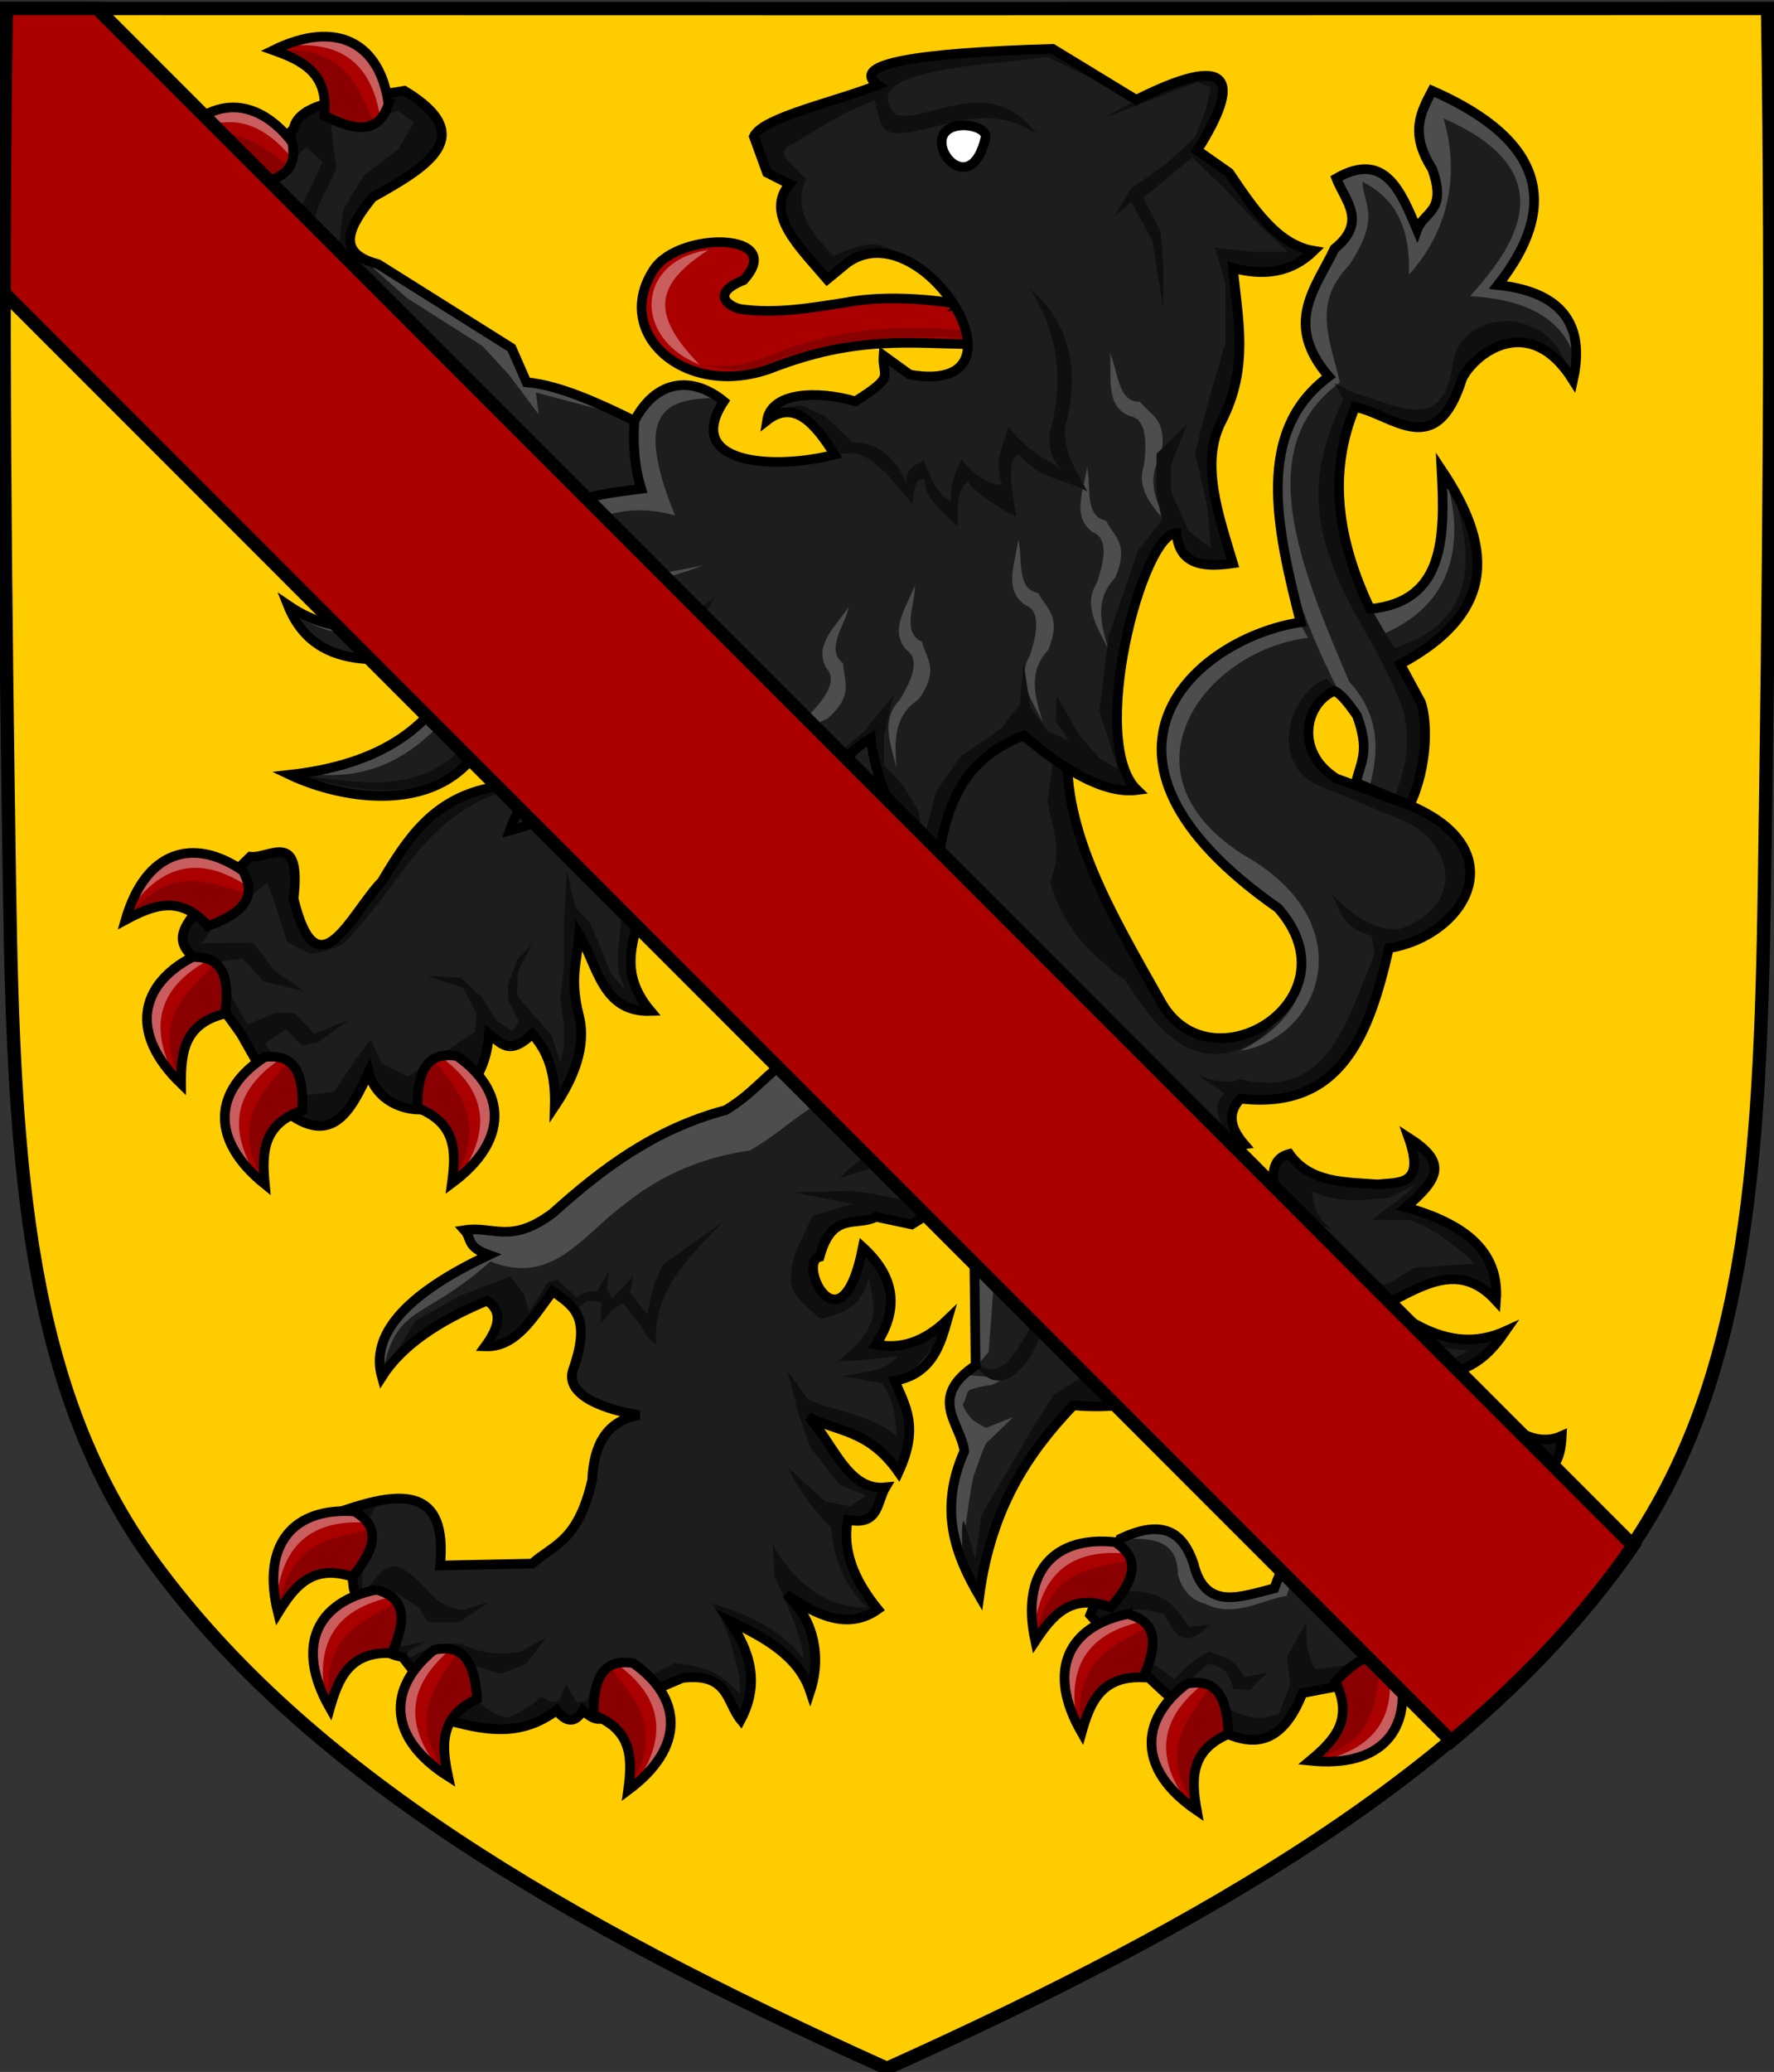 <?xml version="1.0" encoding="UTF-8" standalone="no"?>
<svg
   xmlns:dc="http://purl.org/dc/elements/1.1/"
   xmlns:cc="http://creativecommons.org/ns#"
   xmlns:rdf="http://www.w3.org/1999/02/22-rdf-syntax-ns#"
   xmlns:svg="http://www.w3.org/2000/svg"
   xmlns="http://www.w3.org/2000/svg"
   xmlns:xlink="http://www.w3.org/1999/xlink"
   version="1.0"
   width="400.969"
   height="468"
   viewBox="0 0 397.019 463.39"
   id="Calque_1"
   xml:space="preserve"><rect x="0" y="0" width="397.019" height="463.39" fill="#333333" stroke="none"/><defs
     id="defs365" /><path
     d="M 1.414,1.896 C 0.374,67.477 1.153,133.077 2.129,198.654 c 0.945,63.173 4.115,112.486 32.42,151.034 34.092,46.433 90.879,79.972 163.934,112.895 0.009,-0.004 0.022,0.004 0.031,0 73.055,-32.923 129.842,-66.462 163.934,-112.895 28.305,-38.548 31.475,-87.861 32.42,-151.034 C 395.843,133.077 396.622,67.477 395.582,1.896 264.675,1.908 329.422,1.92 198.513,1.927 67.605,1.92 132.321,1.908 1.414,1.896 Z"
     id="path246"
     style="fill:#ffcc00;fill-opacity:1;stroke:#000000;stroke-width:2.984;stroke-miterlimit:4;stroke-dasharray:none;stroke-opacity:1" /><g
     id="g4823"
     transform="matrix(1.079,0,0,1.079,24.319,5.983)"><g
       transform="translate(1)"
       id="g5266"><path
         style="fill:#aa0000;stroke:#000000;stroke-width:2;stroke-miterlimit:4;stroke-dasharray:none;stroke-opacity:1"
         id="path86"
         d="m 175.62,57.687 2.756,8.1 c -12.729,-0.057 -24.086,-1.963 -42.029,5.027 -17.629,6.44 -33.055,-7.186 -24.253,-20.528 5.251,-7.96 27.705,-7.733 18.603,2.234 -7.257,2.91 -2.745,5.654 -0.551,6.005 7.303,1.029 14.607,-0.261 21.91,-1.396 10.79,-2.076 24.484,0.457 23.563,0.559 z" /><path
         style="fill:#8a0000;fill-opacity:1;stroke-width:5.668;stroke-opacity:0"
         id="path88"
         d="m 178.51,64.574 c -12.87,-0.598 -26.397,-0.397 -39.962,4.05 -7.569,3.664 -11.572,2.502 -16.983,1.425 6.339,0.905 11.195,-0.288 17.534,-3.101 12.321,-4.471 25.299,-5.392 38.721,-3.91 v 1.117 l 0.689,-0.139 v 0.559 z" /><path
         style="fill:#ca5d5d;fill-opacity:1;stroke-width:5.668;stroke-opacity:0"
         id="path90"
         d="m 121.566,70.048 c -13.994,-5.565 -13.124,-21.596 1.81,-23.771 -10.823,6.997 -12.286,13.053 -1.81,23.771 z" /></g><g
       transform="matrix(2.006,0,0,2.006,-83.118,-143.533)"
       id="g4784"><path
         style="fill:#1d1d1d;fill-opacity:1;stroke:none;stroke-width:1;stroke-miterlimit:4;stroke-dasharray:none;stroke-opacity:1"
         d="m 127.189,171.108 c -0.836,1.7 -2.446,2.33 -4.084,2.739 -13.549,3.382 -12.557,6.432 -17.873,9.647 -7.37,1.953 -12.809,6.082 -17.873,10.632 -4.369,3.276 -6.145,1.298 -9.131,1.772 0.779,0.853 0.131,1.706 2.526,2.559 -8.925,4.2 -12.248,8.4 -11.074,12.6 2.01,-3.171 5.762,-5.754 10.879,-7.875 1.693,1.13 1.209,2.811 -0.194,4.725 3.238,0.118 4.991,-3.073 6.994,-5.709 1.828,1.43 4.152,2.308 2.102,8.092 -0.971,2.74 3.573,4.228 6.834,4.705 -3.512,0.632 -4.715,3.245 -4.871,6.755 -1.492,6.364 -3.988,6.627 -6.202,8.601 l -9.519,0.197 c 0.805,-8.147 -4.057,-7.68 -9.908,-5.709 l 0.971,8.072 c 0.91,3.075 1.406,6.532 5.051,7.088 l 5.246,6.694 c 3.562,0.935 7.123,1.503 10.685,-1.181 1.036,1.313 1.943,1.313 2.72,0 1.591,1.504 2.35,0.9 2.914,-0.197 l 7.382,-3.15 c 4.785,-0.567 4.543,2.505 6.022,4.331 2.052,-3.877 0.896,-7.143 -1.166,-10.238 3.734,1.754 7.173,3.719 8.354,7.285 1.338,-4.076 -9.6e-4,-7.934 -2.526,-10.041 3.275,2.279 6.501,3.718 9.519,1.575 -2.519,-3.084 -3.697,-6.169 -3.108,-9.253 3.262,0.678 2.997,-1.861 3.886,-3.347 -3.94,0.392 -5.403,-4.652 -7.965,-7.285 3.108,1.605 6.217,1.292 9.325,5.709 2.217,-4.796 0.612,-6.911 -0.389,-9.45 3.942,-0.659 4.777,-3.986 5.44,-6.3 -2.461,2.378 -4.922,3.067 -7.382,2.559 2.578,-3.906 1.755,-7.184 -1.36,-10.041 -2.217,11.208 -6.879,1.516 -4.468,0.984 1.309,-4.804 3.829,-3.059 5.828,-4.134 l 3.691,0.788 5.051,-3.15 1.36,1.181 c 7.335,-12.871 -0.375,-16.148 -3.687,-22.229 z"
         id="path4763" /><path
         id="path4944"
         d="m 125.781,184.02 c 0,0 -6.906,4.349 -8.758,6.51 l 10.234,-3.342 z m 2.164,6.648 -4.123,2.158 -3.365,-0.697 -2.266,-0.277 -5.977,0.139 6.113,1.184 -4.121,1.252 -1.785,3.83 c -1.084,3.859 -0.198,4.339 2.609,6.82 2.929,-0.727 4.32,-1.622 5.014,-4.314 l 0.412,2.436 c 0.394,2.997 -1.798,4.724 -3.641,6.266 2.098,-0.051 4.173,-0.3 6.252,-0.559 -1.418,1.666 -3.737,1.635 -5.77,2.09 l 4.051,0.695 c 1.32,1.771 1.395,3.453 1.58,5.568 -2.577,-2.357 -6.53,-2.611 -9.203,-3.898 l -2.129,-2.992 1.168,4.523 1.236,3.48 3.021,3.83 2.748,1.113 -1.648,1.113 -2.611,-0.486 -3.777,-3.48 c 1.086,2.419 2.6,4.314 4.396,6.195 0.323,3.434 1.378,5.954 3.709,8.213 -4.677,0.147 -8.201,-3.453 -9.754,-6.543 l 0.205,3.342 c 1.214,2.844 2.723,5.896 3.023,8.561 -2.4,-3.23 -6.31,-4.826 -9.549,-5.777 1.697,2.32 2.223,4.859 2.885,7.588 l 0.07,1.809 c -2.181,-2.441 -3.746,-2.892 -6.801,-3.201 l -3.09,1.602 -3.709,2.018 -1.58,-1.6 -0.688,1.879 -1.029,0.139 -1.1,-1.879 -0.688,1.67 c -0.834,0.348 -1.136,0.079 -1.854,-0.418 -0.948,1.054 -2.202,1.584 -3.436,2.229 -1.822,-0.305 -2.763,-1.423 -4.053,-2.645 0,0 -2.884,-2.298 -2.953,-2.576 -0.069,-0.279 1.512,-1.184 1.512,-1.184 l 1.992,1.045 c 0,0 2.403,0.766 2.746,0.766 0.343,0 2.68,-1.045 2.68,-1.045 l 1.992,-2.645 -2.68,1.461 c -2.389,0.393 -4.071,0.102 -6.182,-0.834 -2.346,-0.193 -3.7,0.611 -5.633,1.67 l 0.275,-0.904 1.855,-1.045 -2.473,0.557 -2.061,-1.393 -0.824,-3.062 2.197,-1.113 2.473,1.602 c 0,0 0.618,1.391 0.961,1.461 0.343,0.07 3.16,0 3.16,0 l 3.021,-2.088 -2.678,0.836 c -3.41,-0.395 -3.693,-2.959 -6.389,-4.316 -1.755,-0.884 -2.785,1.403 -4.053,2.785 0.153,-4.027 -0.527,-6.878 1.998,-9.809 -0.039,0.007 -0.08,0.014 -0.119,0.021 -0.471,0.075 -3.237,0.92 -3.713,1.066 l 0.963,8.014 c 0.91,3.075 1.406,6.532 5.051,7.088 l 5.246,6.693 c 2.074,0.544 4.147,0.944 6.221,0.67 l 2.309,-0.604 c 0.43,-0.18 0.859,-0.402 1.289,-0.664 l 0.607,-0.854 1.031,0.975 0.779,0.264 c 0.019,-0.002 0.038,-0.007 0.057,-0.01 0.019,-0.05 0.475,-1.226 0.744,-1.158 0.067,0.017 0.201,0.098 0.361,0.207 0.002,-0.003 0.004,-0.005 0.006,-0.008 0.031,0.029 0.057,0.044 0.088,0.072 0.281,0.197 0.493,0.364 0.74,0.559 0.214,0.124 0.416,0.21 0.594,0.242 l 1.096,-0.863 0.328,-0.088 c 0.022,-0.04 0.047,-0.075 0.068,-0.117 l 5.988,-2.555 0.07,-0.096 c 0,0 1.512,-0.766 1.787,-0.766 0.275,0 2.197,0.279 2.197,0.279 l 0.375,0.293 c 0.499,0.229 0.876,0.545 1.176,0.918 l 0.234,0.182 1.287,2.488 c 0.081,0.127 0.157,0.258 0.25,0.377 l 0.871,-2.059 c 3.2e-4,-10e-4 -3.2e-4,-0.003 0,-0.004 0.067,-0.264 0.115,-0.525 0.154,-0.783 l 0.072,-1.617 c -0.038,-0.643 -0.165,-1.269 -0.346,-1.885 l -1.494,-3.211 c -0.128,-0.206 -0.247,-0.415 -0.383,-0.619 0.042,0.02 0.082,0.041 0.123,0.061 l -0.123,-0.266 1.355,0.861 c 1.623,0.816 3.123,1.72 4.357,2.812 l 0.127,0.084 0.057,0.078 c 0.948,0.875 1.727,1.87 2.23,3.061 l 0.047,0.064 0.207,-1.254 v -2.783 l -0.574,-2.971 c -0.515,-0.974 -1.176,-1.834 -1.979,-2.504 0.176,0.122 0.35,0.231 0.525,0.348 l -0.172,-0.234 1.357,0.977 c 0.499,0.291 0.996,0.546 1.49,0.766 l 2.455,0.725 c 0.399,0.046 0.797,0.051 1.191,0.014 l 1.803,-0.512 c 0.291,-0.141 0.58,-0.304 0.867,-0.508 -0.765,-0.937 -1.389,-1.873 -1.895,-2.811 l -0.125,-0.182 -0.025,-0.1 c -1.037,-2.032 -1.442,-4.064 -1.07,-6.096 l -0.004,-0.068 h 1.775 c 0.277,-0.088 0.502,-0.223 0.688,-0.395 l 1.109,-2.252 c 0.094,-0.245 0.196,-0.481 0.324,-0.695 l -0.016,-0.002 c -0.387,0.037 -0.743,0.01 -1.086,-0.051 l -0.322,-0.016 -0.221,-0.121 c -0.493,-0.165 -0.946,-0.419 -1.363,-0.75 l -0.064,-0.035 -0.031,-0.039 c -0.961,-0.795 -1.756,-1.952 -2.539,-3.137 l -0.246,-0.305 -0.268,-0.471 c -0.571,-0.857 -1.154,-1.688 -1.809,-2.361 0.21,0.108 0.419,0.19 0.629,0.283 l -0.133,-0.234 3.102,1.338 c 0.962,0.345 1.923,0.751 2.885,1.416 l 1.158,0.586 1.732,2.211 c 0.611,-1.347 0.916,-2.479 1.02,-3.471 l 0.045,-0.859 c -0.02,-2.007 -0.876,-3.426 -1.5,-5.01 0.035,-0.006 0.065,-0.015 0.1,-0.021 l -0.16,-0.367 1.922,-0.625 2.129,-2.506 1.168,-2.229 -1.922,1.463 -1.105,0.191 c -1.358,0.532 -2.716,0.632 -4.074,0.352 0.057,-0.086 0.103,-0.169 0.156,-0.254 l -0.129,-0.012 0.938,-1.545 c 0.067,-0.162 0.131,-0.323 0.186,-0.482 l 0.32,-2.977 c -0.239,-1.72 -1.228,-3.301 -2.83,-4.77 -0.078,0.395 -0.166,0.706 -0.25,1.051 l -0.08,0.787 -0.301,0.572 c -1.397,4.248 -3.265,3.137 -4.09,1.398 l -0.143,-0.092 0.027,-0.193 c -0.442,-1.114 -0.453,-2.346 0.357,-2.535 l 0.027,-0.193 0.16,-0.373 c 0.166,-0.501 0.345,-0.919 0.539,-1.266 l 0.4,-0.938 0.471,-0.148 c 0.751,-0.61 1.6,-0.681 2.447,-0.771 l 0.172,-0.055 0.461,-0.039 c 0.396,-0.065 0.789,-0.156 1.16,-0.355 l 0.848,0.182 0.76,-0.066 1.084,0.459 0.713,0.152 5.072,-2.977 z m -23,4.375 -6.182,4.385 -0.961,2.158 -0.688,2.994 -1.785,-2.229 0.342,-1.67 -2.197,2.297 -0.549,-0.975 0.273,-1.949 -0.893,1.463 -0.273,0.695 c -0.9,-0.139 -1.432,0.215 -2.199,0.627 l -1.99,-1.811 -1.031,0.279 -1.924,3.062 -0.48,-1.811 -1.441,-1.879 -5.289,2.018 -4.533,2.576 -3.486,5.68 c 5.25e-4,0.002 0.001,0.004 0.002,0.006 l 0.541,-0.627 c 0.42,-0.568 0.884,-1.121 1.418,-1.65 l 0.357,-0.414 0.502,-0.375 c 0.667,-0.577 1.412,-1.126 2.215,-1.656 l 0.168,-0.127 0.135,-0.074 c 0.984,-0.631 2.062,-1.229 3.23,-1.797 l 0.139,-0.078 0.139,-0.061 c 0.66,-0.315 1.34,-0.624 2.055,-0.92 0.457,0.305 0.746,0.652 0.91,1.031 l 0.262,0.297 -0.111,0.5 c -0.004,0.861 -0.48,1.841 -1.254,2.896 0.109,0.004 0.211,-0.004 0.316,-0.008 l 1.393,-0.326 1.611,-0.914 c 0.086,-0.072 0.17,-0.15 0.254,-0.227 l 1.637,-1.852 1.717,-2.367 0.037,0.023 c 0.01,-0.013 0.02,-0.026 0.029,-0.039 0.121,0.095 0.243,0.188 0.367,0.279 l 0.598,0.363 0.145,0.201 c 0.433,0.337 0.845,0.698 1.16,1.168 l 1.305,-1.021 1.443,0.139 -0.07,2.229 1.168,-1.393 c 0,0 1.236,-0.905 1.305,-0.627 0.069,0.279 2.062,2.575 2.199,3.062 0.138,0.487 1.098,1.184 1.098,1.184 -0.576,-5.678 3.878,-9.603 6.869,-12.738 z"
         style="fill:#0f0f0f;fill-opacity:1;stroke:none;stroke-width:1;stroke-miterlimit:4;stroke-dasharray:none;stroke-opacity:1" /><path
         d="m 69.68,211.057 c -1.654,-5.988 5.68,-9.918 11.074,-12.6 -1.556,-0.273 -1.954,-1.487 -2.526,-2.559 7.061,1.383 8.779,-1.073 11.626,-3.927 4.704,-3.414 9.36,-6.974 15.504,-8.565 6.074,-5.449 11.03,-8.402 17.785,-9.398 l 5.797,1.679 0.65,5.791 -5.481,-0.717 c -8.144,-0.865 -11.356,4.056 -16.347,6.891 -4.576,0.678 -8.954,2.296 -12.982,5.569 -4.31,3.137 -7.39,8.49 -13.874,5.917 -7.341,6.486 -9.781,4.218 -11.225,11.92 z"
         id="path114"
         style="fill:#4d4d4d;fill-opacity:1;stroke-width:2.825;stroke-opacity:0" /><path
         id="path4950"
         d="m 127.189,171.108 c -0.836,1.7 -2.446,2.33 -4.084,2.739 -13.549,3.382 -12.557,6.432 -17.873,9.647 -7.37,1.953 -12.809,6.082 -17.873,10.632 -4.369,3.276 -6.145,1.298 -9.131,1.772 0.779,0.853 0.131,1.706 2.526,2.559 -8.925,4.2 -12.248,8.4 -11.074,12.6 2.01,-3.171 5.762,-5.754 10.879,-7.875 1.693,1.13 1.209,2.811 -0.194,4.725 3.238,0.118 4.991,-3.073 6.994,-5.709 1.828,1.43 4.152,2.308 2.102,8.092 -0.971,2.74 3.573,4.228 6.834,4.705 -3.512,0.632 -4.715,3.245 -4.871,6.755 -1.492,6.364 -3.988,6.627 -6.202,8.601 l -9.519,0.197 c 0.805,-8.147 -4.057,-7.68 -9.908,-5.709 l 0.971,8.072 c 0.91,3.075 1.406,6.532 5.051,7.088 l 5.246,6.694 c 3.562,0.935 7.123,1.503 10.685,-1.181 1.036,1.313 1.943,1.313 2.72,0 1.591,1.504 2.35,0.9 2.914,-0.197 l 7.382,-3.15 c 4.785,-0.567 4.543,2.505 6.022,4.331 2.052,-3.877 0.896,-7.143 -1.166,-10.238 3.734,1.754 7.173,3.719 8.354,7.285 1.338,-4.076 -9.6e-4,-7.934 -2.526,-10.041 3.275,2.279 6.501,3.718 9.519,1.575 -2.519,-3.084 -3.697,-6.169 -3.108,-9.253 3.262,0.678 2.997,-1.861 3.886,-3.347 -3.94,0.392 -5.403,-4.652 -7.965,-7.285 3.108,1.605 6.217,1.292 9.325,5.709 2.217,-4.796 0.612,-6.911 -0.389,-9.45 3.942,-0.659 4.777,-3.986 5.44,-6.3 -2.461,2.378 -4.922,3.067 -7.382,2.559 2.578,-3.906 1.755,-7.184 -1.36,-10.041 -2.217,11.208 -6.879,1.516 -4.468,0.984 1.309,-4.804 3.829,-3.059 5.828,-4.134 l 3.691,0.788 5.051,-3.15 1.36,1.181 c 7.335,-12.871 -0.375,-16.148 -3.687,-22.229 z"
         style="fill:none;stroke:#000000;stroke-width:0.997;stroke-miterlimit:4;stroke-dasharray:none;stroke-opacity:1" /></g><g
       transform="matrix(2.006,0,0,2.006,-83.118,-143.533)"
       id="g4990"><path
         style="fill:#0f0f0f;fill-opacity:1;stroke:#000000;stroke-width:0.997;stroke-linecap:butt;stroke-linejoin:miter;stroke-miterlimit:4;stroke-dasharray:none;stroke-opacity:1"
         d="m 127.189,171.107 c -3.058,0.123 -6.183,0.568 -9.248,-0.741 0.819,3.442 7.068,5.953 11.247,6.869 1.396,-2.877 0.174,-4.815 -1.999,-6.128 z"
         id="path4754" /><path
         style="fill:#1d1d1d;fill-opacity:1;stroke:none;stroke-width:1;stroke-miterlimit:4;stroke-dasharray:none;stroke-opacity:1"
         d="m 88.676,134.85 -7.92,15.372 c -5.848,1.199 -8.525,5.362 -11.074,9.646 -3.188,3.279 -6.663,11.889 -9.131,1.771 0.867,-7.215 -2.486,-4.094 -4.469,-4.33 l -5.244,5.119 c -1.077,1.643 -2.899,3.226 -0.777,5.117 l 3.496,5.906 1.555,2.166 4.469,7.875 c 4.902,3.892 6.886,0.145 8.742,-3.938 1.395,5.757 11.803,5.646 12.434,-3.938 1.163,0.86 2.07,2.392 4.467,0 1.988,2.187 2.403,4.774 2.332,7.482 1.973,-2.951 3.304,-6.222 2.51,-9.348 -1.007,-3.964 -0.172,-5.609 0.014,-8.373 1.935,3.199 2.364,8.041 7.383,7.875 -3.582,-4.258 -1.48,-7.499 -0.971,-11.025 1.839,2.185 2.969,5.249 6.994,4.727 3.389,3.213 4.759,1.457 6.41,0.393 -6.465,-5.609 -6.922,-9.017 -4.08,-11.221 6.37,7.714 13.191,11.49 21.375,14.979 l 0.99,5.969 -2.707,8.232 1.785,1.879 3.572,6.057 0.045,0.09 v 0.004 l 0.195,16.537 c -5.022,3.362 -1.529,5.972 -1.166,8.859 -2.738,6.152 -0.84,10.869 1.555,14.963 1.234,-9.218 5.141,-14.893 9.713,-19.688 6.366,0.518 9.268,-0.985 11.268,-3.348 2.396,1.969 2.12,4.481 7.189,5.908 2.181,3.588 1.563,7.741 7.188,10.631 -3.266,1.569 -4.133,3.625 -4.857,5.709 -3.44,0.844 -7.159,2.411 -8.354,-2.559 -1.033,-3.014 -2.94,-4.763 -7.576,-2.561 l -3.109,7.875 5.246,5.711 2.525,2.361 c 5.377,4.034 10.82,8.48 14.182,0 l 11.268,-2.166 0.195,-3.148 c 5.104,2.496 7.391,0.236 10.295,-0.984 -1.904,-1.752 -4.276,-2.96 -4.467,-6.695 3.199,1.889 5.389,0.459 7.576,-0.984 l -4.08,-9.844 c 2.732,0.843 5.785,2.465 6.023,-2.756 -4.149,1.856 -7.939,-3.57 -11.852,-6.498 2.95,-0.488 4.61,-2.284 6.023,-4.33 -4.612,2.086 -8.59,0.095 -12.434,-2.756 3.821,-1.891 7.64,-4.567 11.461,-0.395 0.401,-5.29 -3.532,-8.017 -9.324,-9.646 3.566,-3.046 4.219,-4.665 0.291,-7.188 1.776,5.031 -0.999,4.585 -3.205,4.824 -3.403,-0.249 -6.973,-0.124 -9.131,-3.15 -2.602,0.648 -1.376,3.766 -1.359,6.104 -6.383,2.64 -9.48,-3.051 -8.354,-8.072 0.8,0.968 2.438,1.329 5.051,0.984 -1.358,-1.575 -1.869,-3.15 -0.389,-4.725 10.45,1.205 13.313,-6.678 15.348,-15.553 7.818,-1.242 13.166,-10.101 2.137,-14.768 l -7.576,-2.756 c -4.373,-2.772 -3.219,-7.801 -0.195,-9.057 0.777,0.38 1.555,1.452 2.332,2.561 1.293,3.608 0.496,4.538 -0.125,6.912 l 5.564,2.34 c 1.939,-4.092 1.832,-8.76 1.166,-10.631 l -2.139,-3.938 c 10.478,-5.624 9.24,-12.633 4.275,-20.082 0.361,6.936 0.379,13.611 -7.383,14.373 -3.302,-6.956 -4.456,-13.913 -1.555,-20.869 3.91,0.748 8.357,5.727 11.074,-2.953 1.269,-2.564 6.926,-7.016 11.463,0.195 0.885,-4.008 0.52,-8.953 -7.771,-9.844 6.346,-8.066 4.976,-14.903 -6.801,-20.082 -1.143,2.194 -2.386,4.345 0,8.072 1.61,4.473 -0.866,4.389 -1.553,6.301 -1.7,-4.055 -3.37,-8.173 -8.354,-5.316 0.898,2.32 3.27,4.474 -0.195,7.285 -1.893,4.014 -5.332,7.681 -0.582,13.191 -7.596,5.613 -5.471,15.413 -2.914,25.398 -10.619,1.584 -25.033,13.681 -2.332,29.533 8.361,9.473 -7.201,19.051 -12.238,9.449 -5.026,-8.899 -10.076,-17.403 -9.52,-26.186 z"
         id="path4806" /><path
         id="path5233"
         d="m 132.697,186.35 -2.966,-1.589 c 1.731,-7.614 1.233,-14.521 -2.542,-13.652 l 0.976,5.882 -2.693,8.319 1.785,1.879 3.859,6.609 z"
         style="fill:#0f0f0f;fill-opacity:1;stroke:none;stroke-width:1px;stroke-linecap:butt;stroke-linejoin:miter;stroke-opacity:1" /><path
         id="path5019"
         d="m 178.277,78.162 c -0.471,0.903 -0.943,1.805 -1.188,2.807 -0.223,1.854 0.343,3.629 1.535,5.34 0.243,1 0.268,1.78 0.182,2.447 -0.004,0.804 -0.255,1.331 -0.586,1.771 -0.328,0.686 -0.806,1.329 -1.404,1.799 -0.032,0.069 -0.065,0.135 -0.092,0.209 -0.609,-1.454 -1.221,-2.903 -1.977,-4.049 -1.829,-2.384 -3.927,-2.776 -6.289,-1.203 0.155,0.379 0.318,0.758 0.479,1.137 0.939,1.804 1.985,3.597 -0.418,5.777 -2.903,4.857 -4.427,9.48 -1.021,13.271 -0.016,0.015 -0.031,0.031 -0.047,0.047 0.051,0.061 0.09,0.118 0.143,0.18 -0.562,0.415 -1.064,0.855 -1.523,1.314 -6.027,7.36 -4.048,18.168 2.389,30.896 0.312,0.435 0.614,0.871 0.902,1.307 0.382,0.449 0.765,0.982 1.146,1.527 0.189,0.527 0.321,0.985 0.428,1.41 0.708,1.833 0.777,3.665 -0.551,5.498 -5.5e-4,7.6e-4 -0.001,0.001 -0.002,0.002 v 0.002 l 1.398,0.588 c 0.963,-3.677 1.242,-7.353 -2.086,-11.029 -5.203,-12.158 -10.09,-24.196 -0.961,-30.906 -0.862,-4.037 -3.025,-8.074 0.961,-12.111 3.367,-5.115 1.463,-6.174 1.375,-8.631 3.876,1.945 4.945,5.441 4.807,9.605 3.74,-4.114 5.447,-9.851 3.572,-16.15 13.107,5.716 6.98,13.657 2.748,18.377 4.688,0.257 9.538,1.64 10.952,6.746 0.648,-3.661 -2.861,-6.582 -5.551,-7.435 -0.573,-0.153 -1.21,-0.275 -1.896,-0.371 -0.247,-0.024 -0.498,-0.045 -0.758,-0.053 0.223,-0.228 0.409,-0.458 0.611,-0.688 2.038,-2.751 3.172,-5.358 3.258,-7.799 -0.038,-2.06 -0.764,-4.018 -2.039,-5.768 -1.702,-2.135 -4.48,-4.099 -8.496,-5.865 z m 1.012,39.242 c 0.16,2.256 0.15,4.169 -0.002,5.793 -0.122,1.632 -0.414,3.134 -1.002,4.412 -0.026,0.06 -0.05,0.125 -0.076,0.184 -1.297,2.859 -3.53,3.819 -6.16,3.977 l 1.375,2.436 c 7.916,-3.477 8,-10.75 6.162,-16.334 -0.1,-0.156 -0.193,-0.311 -0.297,-0.467 z m -14.723,15.709 c -0.425,0.066 -0.855,0.155 -1.289,0.254 -6.57,2.3 -10.382,5.374 -12.066,8.727 -0.063,0.138 -0.135,0.273 -0.191,0.414 -2.2e-4,5.5e-4 2.2e-4,0.001 0,0.002 -1.801,4.477 -0.503,10.278 7.119,16.857 0.234,0.177 0.466,0.354 0.707,0.525 1.233,0.756 2.265,1.592 3.137,2.469 0.126,0.089 0.237,0.176 0.365,0.266 0.403,0.456 0.734,0.913 1.029,1.367 0.052,0.075 0.099,0.151 0.148,0.227 0.068,0.11 0.134,0.22 0.195,0.33 2.702,4.441 1.196,9.539 -5.287,12.814 8.139,-1.209 13.131,-13.121 0.207,-20.326 -13.196,-8.514 -3.903,-21.048 6.799,-22.344 z m -31.869,53.236 -1.58,7.447 -0.203,2.914 0.107,9.066 0.096,4.238 1.305,-1.531 0.48,-6.404 c 0,0 -0.344,-6.682 -0.344,-6.961 0,-0.279 0.07,-8.909 0.139,-8.77 z m 21.766,21.494 -1.822,3.012 c 2.163,1.938 2.081,4.333 6.988,5.715 0.018,0.03 0.033,0.061 0.051,0.092 0.025,0.006 0.047,0.016 0.072,0.021 0.077,0.189 0.143,0.331 0.215,0.494 0.872,1.676 1.266,3.448 2.047,5.143 1.129,1.957 2.376,3.83 5.088,4.664 -0.105,0.066 -0.202,0.139 -0.307,0.205 0.008,0.004 0.014,0.008 0.021,0.012 -0.083,0.04 -0.147,0.085 -0.227,0.125 -1.182,0.761 -2.31,1.579 -3.211,2.625 -0.676,0.945 -1.068,1.948 -1.42,2.959 -0.365,0.089 -0.73,0.182 -1.098,0.279 -2.989,0.953 -5.709,1.357 -6.807,-1.523 -0.165,-0.363 -0.312,-0.771 -0.432,-1.252 -1.443,-3.206 -3.176,-3.83 -5.018,-3.504 -0.002,3.5e-4 -0.004,-3.6e-4 -0.006,0 -0.002,3.5e-4 -0.004,0.002 -0.006,0.002 -0.153,0.028 -0.308,0.062 -0.463,0.102 -0.033,0.008 -0.068,0.018 -0.102,0.027 -0.565,0.152 -1.139,0.378 -1.715,0.625 -0.096,0.043 -0.187,0.078 -0.285,0.125 l -0.01,0.027 c 3.012,-0.11 5.977,-0.154 5.971,3.691 0.438,1.505 1.281,2.599 2.816,2.992 2.962,1.49 5.65,-0.33 8.447,-0.834 0.875,-3.484 4.077,-4.418 7.076,-5.57 -2.687,-2.039 -6.508,-3.617 -6.664,-6.682 -2.032,-3.509 -1.079,-4.862 -3.09,-5.43 -4.612,-2.038 -6.445,-4.805 -6.113,-8.143 z m -23.975,3.059 -0.82,0.104 c -0.812,0.808 -1.173,1.578 -1.258,2.322 l -0.012,0.146 c -0.013,0.193 -0.009,0.384 0.01,0.574 l 0.791,2.492 c 0.31,0.725 0.612,1.45 0.705,2.193 -0.981,2.203 -1.36,4.22 -1.342,6.092 l 0.004,0.068 1.166,3.828 1.861,4.107 c 0.004,-0.027 0.007,-0.055 0.012,-0.082 -0.092,-0.404 -1.559,-5.792 -1.559,-6.194 0,-0.418 0.648,-4.862 0.854,-5.349 0.206,-0.487 1.032,-3.134 1.375,-3.412 0.343,-0.279 2.678,-2.574 2.678,-2.574 l -2.816,1.113 c 0,0 -1.167,-0.626 -1.441,-0.904 -0.275,-0.279 -1.167,-1.463 -0.893,-1.672 0.275,-0.209 0.273,-1.251 0.754,-1.391 0.481,-0.139 1.375,-0.418 1.855,-0.418 0.481,0 1.718,-0.766 1.443,-0.766 z"
         style="fill:#4d4d4d;fill-opacity:1;stroke:none;stroke-width:1;stroke-miterlimit:4;stroke-dasharray:none;stroke-opacity:1" /><path
         id="path5016"
         d="m 186.143,101.967 c -2.697,-0.083 -5.264,1.524 -5.723,4.268 -0.846,7.603 -5.977,4.347 -10.303,3.133 l -1.924,-0.975 0.893,1.602 c -2.868,6.291 -4.32,12.084 1.133,22.002 1.613,2.934 3.655,6.275 5.051,10.156 1.005,3.902 -0.004,6.51 -0.932,9.164 l 1.609,0.676 c 0.013,-0.028 0.022,-0.058 0.035,-0.086 -0.056,-0.026 -0.107,-0.054 -0.164,-0.08 0.278,-0.423 0.514,-0.847 0.717,-1.275 0.014,-0.038 0.034,-0.075 0.047,-0.113 0.862,-2.486 1.058,-5.011 0.918,-6.898 -0.018,-0.221 -0.047,-0.443 -0.068,-0.664 -0.077,-0.597 -0.18,-1.127 -0.318,-1.514 l -2.139,-3.938 c 0.035,-0.019 0.063,-0.04 0.098,-0.059 l -0.01,-0.018 c 0.132,-0.066 0.252,-0.133 0.381,-0.199 5.299,-2.972 7.416,-6.319 7.494,-9.908 -0.011,-1.556 -0.367,-3.156 -0.941,-4.785 -0.484,-1.243 -1.124,-2.505 -1.9,-3.783 2.853,7.966 2.578,14.438 -5.721,17.076 l -2.432,-4.045 c -0.027,0.003 -0.049,0.009 -0.076,0.012 -2.355,-4.963 -3.607,-9.926 -3.084,-14.889 0.14,-1.98 0.599,-3.91 1.451,-5.777 0.028,-0.068 0.05,-0.135 0.078,-0.203 0.003,6.1e-4 0.007,0.001 0.01,0.002 0.025,-0.053 0.045,-0.106 0.07,-0.158 0.229,0.124 0.45,0.233 0.674,0.348 1.304,0.399 2.651,1.125 3.959,1.557 1.183,0.287 2.225,0.327 3.105,0.086 1.113,-0.461 2.134,-1.657 3,-4.072 0.041,-0.229 0.084,-0.453 0.113,-0.703 0.139,-0.176 0.283,-0.332 0.424,-0.502 0.388,-0.597 0.977,-1.236 1.691,-1.793 1.253,-1.095 2.614,-1.731 4.199,-1.428 1.654,0.131 3.429,1.135 5.072,3.596 -0.994,-3.972 -3.805,-5.728 -6.488,-5.811 z m -10.195,50.025 -1.637,-0.596 c -0.002,0.004 -0.002,0.009 -0.004,0.014 l -0.373,-0.15 -5.562,-2.023 c -1.05,-0.665 -1.773,-1.463 -2.236,-2.305 -1.496,-2.178 -0.67,-4.269 0.539,-5.66 0.1,-0.114 0.211,-0.216 0.322,-0.318 0.426,-0.429 0.87,-0.798 1.268,-1.029 l -0.895,-1.043 c -3.976,1.453 -6.208,9.168 -0.342,11.275 l 8.584,3.551 c 4.918,2.415 6.056,8.628 -0.617,11.068 -2.743,0.22 -5.084,-1.465 -7.281,-3.83 1.126,1.631 1.044,3.736 4.328,4.525 l 0.273,1.949 c -2.885,6.862 -4.836,15.101 -13.873,12.877 -1.465,0.565 -2.931,0.112 -4.396,-0.418 l 2.748,1.879 c -1.319,1.289 -0.571,2.369 -0.139,3.48 l -6.318,-1.322 c 0.633,7.451 5.099,15.898 11.234,10.938 l 1.27,-0.031 0.83,-1.873 c 1.147,1.631 2.416,2.166 4.189,2.854 -1.44,-1.249 -1.796,-2.124 -1.99,-3.898 2.741,1.255 5.138,0.898 8.035,0.627 l 2.748,-1.393 -1.717,1.531 -2.885,2.158 h 3.846 c 2.741,0.995 4.723,2.59 6.801,4.525 l -6.252,0.418 -2.816,1.74 h -2.334 l -3.023,-1.74 c 1.89,3.138 4.58,4.957 7.488,7.029 2.078,1.026 4.064,1.404 6.318,1.531 l -2.129,1.115 -5.908,-0.35 c 4.627,3.942 9.845,8.099 14.836,9.814 l -2.953,-0.207 -4.258,-1.533 c 2.12,3.597 4.11,7.267 6.113,10.93 -4.202,1.655 -6.725,-1.684 -9.273,-4.525 1.657,5.116 1.417,9.723 5.289,13.156 -4.99,1.97 -7.395,-0.058 -10.234,-3.758 l 1.785,4.871 -0.893,1.811 -2.197,0.695 c 0,0 -6.113,1.114 -6.113,0.836 -0.902,-1.614 -0.893,-3 -0.893,-4.803 l -1.992,3.619 0.344,2.785 -1.168,3.062 c -2.665,1.039 -4.012,0.055 -6.457,-1.113 0,0 -2.816,-2.227 -2.541,-2.506 0.275,-0.279 1.648,-1.531 1.648,-1.531 2.091,0.401 2.092,1.108 2.68,2.645 0.275,0 1.648,0.07 1.648,0.07 l 1.854,-1.811 -2.473,0.486 c -0.74,-1.751 -1.825,-1.984 -3.502,-2.645 -1.522,0.565 -2.538,1.711 -3.641,2.854 l -3.572,-2.574 -2.404,-3.76 c 1.723,-1.35 2.852,-0.838 4.877,-0.418 1.625,3.081 2.412,3.181 4.809,1.115 l -2.268,0.209 c -1.607,-2.666 -3.058,-3.603 -5.975,-3.689 l -1.307,0.209 -0.174,-4.607 -2.717,6.881 5.23,5.693 0.016,0.018 0.01,0.01 2.516,2.352 c 0.43,0.322 0.859,0.642 1.289,0.963 1.122,0.787 2.112,1.475 3.391,2.34 0.94,0.563 1.861,1.005 2.752,1.266 0.838,0.083 1.908,0.189 1.908,0.189 l 2.129,-0.836 1.648,-1.879 0.752,-1.354 c 0.104,-0.231 0.212,-0.436 0.312,-0.689 l 0.078,-0.016 0.094,-0.168 9.67,-1.709 0.984,-0.189 0.473,-0.957 0.055,-0.51 0.109,-1.766 c 0.026,0.013 0.05,0.021 0.076,0.033 l 0.035,-0.332 2.408,1.221 c 0.533,0.122 1.033,0.183 1.502,0.197 l 0.92,-0.037 c 2.064,-0.217 3.598,-1.329 5.354,-2.066 -0.473,-0.436 -0.976,-0.838 -1.467,-1.254 l -0.133,-0.08 -0.127,-0.148 c -1.286,-1.119 -2.437,-2.395 -2.695,-4.705 l -0.268,-0.854 2.09,1.115 c 0.448,0.104 0.877,0.144 1.289,0.129 l 1.396,-0.27 c 1.066,-0.345 2.048,-0.969 3.023,-1.613 l -0.367,-0.887 -3.791,-8.986 0.078,0.029 c 0.012,0.004 0.023,0.008 0.035,0.012 2.545,0.791 5.356,2.224 5.906,-1.838 l 0.065,-0.924 c -3.416,1.512 -6.59,-1.896 -9.789,-4.781 l -2.203,-1.686 2.102,-0.617 c 0.47,-0.21 0.892,-0.467 1.289,-0.75 l 0.543,-0.416 c 0.871,-0.738 1.59,-1.631 2.248,-2.584 -3.549,1.605 -6.721,0.788 -9.746,-0.969 -0.14,-0.059 -0.557,-0.232 -0.557,-0.232 l -0.41,-0.363 c -0.577,-0.374 -1.151,-0.769 -1.721,-1.191 0.08,-0.04 0.16,-0.081 0.24,-0.121 l -0.307,-0.273 3.982,-1.602 0.432,-0.076 c 0.975,-0.354 1.947,-0.567 2.922,-0.52 l 0.562,-0.1 0.529,0.275 c 0.689,0.185 1.377,0.533 2.066,1.074 l 0.084,0.043 0.113,0.109 c 0.278,0.234 0.558,0.491 0.836,0.795 0.1,-1.323 -0.07,-2.485 -0.473,-3.51 -5.4e-4,-0.001 -0.001,-0.003 -0.002,-0.004 l -1.082,-1.828 c -1.618,-2.009 -4.368,-3.349 -7.768,-4.305 0.103,-0.088 0.179,-0.164 0.277,-0.25 l -0.145,-0.057 0.57,-0.328 c 1.071,-0.975 1.811,-1.816 2.104,-2.59 l 0.072,-0.199 c 0.356,-1.241 -0.409,-2.364 -2.588,-3.764 1.776,5.031 -0.999,4.585 -3.205,4.824 -1.815,-0.133 -3.672,-0.172 -5.342,-0.627 l -0.404,-0.031 -0.432,-0.227 c -0.482,-0.186 -0.942,-0.424 -1.375,-0.719 l -0.322,-0.17 -0.143,-0.184 c -0.4,-0.333 -0.776,-0.72 -1.113,-1.193 -0.921,0.229 -1.358,0.771 -1.543,1.475 l -0.086,1.365 v 0.342 c 0.074,0.964 0.263,2.001 0.27,2.922 -6.059,2.506 -9.149,-2.494 -8.484,-7.303 -0.011,-0.206 -0.03,-0.392 -0.037,-0.609 0.042,0.03 0.085,0.05 0.127,0.078 0.016,-0.079 0.023,-0.159 0.041,-0.238 0.8,0.968 2.438,1.329 5.051,0.984 -0.619,-0.718 -1.047,-1.436 -1.205,-2.154 -0.008,-0.033 -0.018,-0.065 -0.025,-0.098 -0.02,-0.108 -0.027,-0.216 -0.033,-0.324 -0.011,-0.125 -0.018,-0.25 -0.01,-0.375 1.8e-4,-0.002 -1.8e-4,-0.004 0,-0.006 0.043,-0.589 0.298,-1.177 0.863,-1.766 0.007,6.2e-4 0.013,0.001 0.019,0.002 10e-4,-0.001 9e-4,-0.003 0.002,-0.004 0.391,0.045 0.751,0.052 1.121,0.072 5.459,0.19 8.593,-2.123 10.697,-5.545 0.088,-0.147 0.172,-0.298 0.256,-0.449 0.105,-0.183 0.208,-0.368 0.309,-0.557 1.334,-2.61 2.208,-5.772 2.965,-9.074 0.368,-0.058 0.723,-0.149 1.078,-0.24 0.216,-0.059 0.437,-0.115 0.645,-0.182 0.235,-0.074 0.464,-0.157 0.691,-0.244 0.207,-0.078 0.405,-0.161 0.602,-0.246 2.074,-0.933 3.76,-2.403 4.662,-4.104 0.018,-0.035 0.033,-0.07 0.051,-0.105 1.242,-2.769 0.27,-6.042 -3.332,-8.492 -0.663,-0.405 -1.407,-0.794 -2.26,-1.154 z m -84.221,-8.758 -4.469,0.689 -2.721,1.869 -2.428,2.953 4.469,-2.854 5.439,-0.689 -1.943,4.232 -0.389,4.135 0.875,3.543 1.555,3.25 2.33,2.066 -0.096,2.264 -0.293,2.855 0.098,1.674 0.68,1.869 -1.457,-1.672 -0.971,-2.461 -1.166,-2.758 -1.553,-1.672 -0.875,-3.742 -0.291,5.021 v 4.627 l -0.389,3.543 0.389,2.855 v 2.066 l -0.389,1.674 -0.875,-2.756 -1.555,-1.773 -2.039,-2.361 0.098,-2.561 1.457,-2.756 -1.555,1.576 -0.971,2.656 0.096,1.674 1.068,2.068 -0.68,0.984 -1.553,-0.984 -1.555,-2.461 -2.234,-2.068 -3.498,-0.197 3.789,1.281 1.359,2.656 -0.193,1.871 -6.896,4.627 -2.721,-1.379 -1.166,-2.461 -1.553,2.068 -2.234,3.346 -2.721,0.297 -3.107,-3.25 -1.264,-2.066 2.137,-1.477 1.652,1.674 1.65,-0.295 3.207,-2.363 -3.596,1.477 -2.039,-2.166 h -1.943 l -2.914,1.182 -3.691,-6.398 3.207,-0.395 2.137,2.363 4.176,0.984 -3.107,-2.166 -2.137,-2.855 -5.344,0.1 1.068,-1.477 5.732,-4.824 0.873,2.363 1.166,3.74 c 0,0 2.137,1.279 2.525,1.279 0.389,0 2.428,-0.492 3.205,-0.984 0.777,-0.492 3.789,-4.33 3.789,-4.33 3.342,-4.352 6.175,-9.128 12.24,-11.223 0.18,-0.619 -0.257,-0.944 -0.762,-0.801 l -0.107,0.209 c -4.228,0.866 -6.79,3.29 -8.854,6.182 -0.62,0.948 -1.191,1.949 -1.74,2.975 l -1.195,1.305 c -2.899,3.54 -5.947,9.889 -8.213,1.676 l -0.111,-0.225 0.01,-0.133 c -0.033,-0.129 -0.068,-0.226 -0.102,-0.361 0.129,-1.073 0.157,-1.896 0.117,-2.557 l -0.609,-1.773 -0.516,-0.406 c -0.988,-0.27 -2.414,0.531 -3.461,0.406 l -5.244,5.119 c -0.598,0.912 -1.403,1.806 -1.658,2.744 v 1.096 l 0.805,1.201 c 0.027,0.025 0.048,0.051 0.076,0.076 l 0.193,0.326 0.771,1.152 3.465,5.729 0.621,0.865 1.484,2.615 3.334,5.514 c 0.7,0.518 1.342,0.88 1.928,1.098 l 0.303,0.107 c 0.313,0.094 0.607,0.14 0.891,0.156 l 1.662,-0.365 c 0.162,-0.089 0.321,-0.189 0.473,-0.305 l 2.416,-3.355 c 0.022,-0.044 0.043,-0.089 0.064,-0.133 l 0.65,-1.885 0.832,2.25 c 0.923,1.239 2.4,1.949 3.998,2.082 h 1.061 c 0.103,-0.008 0.207,-0.016 0.311,-0.029 l 2.707,-0.969 c 0.331,-0.211 0.65,-0.455 0.951,-0.732 l 1.355,-1.703 c 0.107,-0.185 0.21,-0.377 0.305,-0.578 l 0.816,-3.766 0.098,0.059 c 0.002,-0.021 0.004,-0.04 0.006,-0.061 0.097,0.071 0.189,0.154 0.283,0.232 l 1.264,0.754 1.846,-0.295 0.834,-0.482 c 0.083,-0.076 0.154,-0.123 0.24,-0.209 0.014,0.015 0.023,0.032 0.037,0.047 l 0.248,-0.143 1.555,2.559 0.15,1.316 c 0.253,1.025 0.345,2.091 0.344,3.18 l 0.998,-1.129 c 0.792,-1.432 1.38,-2.913 1.617,-4.4 v -1.92 l -0.17,-1.666 c -0.695,-2.929 -0.373,-4.585 -0.107,-6.447 l 0.082,-1.928 2.139,4.135 1.555,2.691 c 0.079,0.076 0.153,0.158 0.236,0.229 l 2.273,1.021 c 0.394,0.067 0.812,0.107 1.281,0.092 -1.197,-1.422 -1.75,-2.73 -1.949,-3.975 l -0.289,-0.846 0.486,-3.348 0.389,-2.855 -1.555,-2.361 -1.846,-3.15 c 0,0 0.583,-7.089 0.777,-7.482 0.194,-0.394 1.846,-6.004 1.846,-6.004 z m 48.854,3.037 -1.381,0.174 -0.686,5.291 c 0.693,2.984 1.469,5.253 0.273,8.213 1.247,4.422 3.788,7.204 7.693,10.094 2.39,3.5 5.808,8.978 11.195,7.379 2.63,-0.781 4.271,-2.36 5.633,-4.873 l -0.045,0.041 c -0.598,0.788 -1.342,1.471 -2.18,2.018 l -0.18,0.168 -0.654,0.316 c -0.164,0.084 -0.329,0.164 -0.498,0.238 l -1.596,0.77 -3.021,0.068 -0.514,-0.33 c -1.77,-0.456 -3.398,-1.639 -4.512,-3.762 -0.219,-0.389 -0.435,-0.773 -0.654,-1.16 l -0.227,-0.316 -0.113,-0.283 c -4.601,-8.135 -8.899,-15.978 -8.535,-24.045 z m -41.355,5.047 -0.961,5.707 c 0,0 1.098,3.898 0.961,4.455 -0.137,0.557 2.336,3.064 2.336,3.064 l 2.473,2.365 1.373,1.254 2.229,0.502 c 0.216,-0.064 0.425,-0.145 0.625,-0.25 l 1.496,-1.189 c -3.279,-2.868 -4.968,-5.155 -5.447,-6.998 v -0.002 c -0.198,-0.762 -0.192,-1.449 0,-2.068 v -3.221 l -1.1,1.949 -0.137,3.619 1.785,3.76 2.748,3.201 -2.473,-1.393 -2.611,-2.227 -2.061,-3.758 -1.236,-3.621 z m 40.67,47.969 1.305,3.689 1.098,1.811 0.551,3.131 -0.963,3.271 -2.746,1.74 -1.717,2.646 -3.297,5.637 c 0,0 -2.612,4.247 -2.543,4.525 0.069,0.279 -0.549,4.107 -0.549,4.107 l -1.168,-3.898 c -0.301,-0.027 -0.214,2.771 -0.068,3.271 0.129,0.441 1.33,3.481 1.771,3.771 0.221,-1.454 0.503,-2.828 0.852,-4.113 l 0.002,-0.01 0.191,-1.041 0.379,-0.822 c 1.148,-3.417 2.744,-6.24 4.586,-8.736 l 1.148,-1.926 2.197,-2.438 c 0,0 0.534,0.078 0.957,0.139 2.801,0.165 4.925,-0.069 6.555,-0.625 l 1.773,-0.846 c 0.876,-0.534 1.607,-1.174 2.23,-1.91 0.085,0.07 0.144,0.144 0.223,0.215 l 0.488,-0.453 1.373,-2.783 -2.748,2.924 -4.463,1.6 -3.572,-0.068 0.48,-3.969 c 0,0 0.274,-2.297 -0.275,-3.271 -0.549,-0.975 -2.678,-2.924 -2.678,-2.924 z m -3.418,0.617 0.48,3.898 c 0.186,2.395 -1.269,3.866 -2.541,5.707 -1.554,1.117 -2.109,0.988 -3.352,-0.049 l 0.004,0.305 c 3.24,5.333 8.447,-3.511 6.576,-6.451 z"
         style="fill:#0f0f0f;fill-opacity:1;stroke:none;stroke-width:1;stroke-miterlimit:4;stroke-dasharray:none;stroke-opacity:1" /><path
         id="path5027"
         d="m 88.676,134.85 -7.92,15.372 c -5.848,1.199 -8.525,5.362 -11.074,9.646 -3.188,3.279 -6.663,11.889 -9.131,1.771 0.867,-7.215 -2.486,-4.094 -4.469,-4.33 l -5.244,5.119 c -1.077,1.643 -2.899,3.226 -0.777,5.117 l 3.496,5.906 1.555,2.166 4.469,7.875 c 4.902,3.892 6.886,0.145 8.742,-3.938 1.395,5.757 11.803,5.646 12.434,-3.938 1.163,0.86 2.07,2.392 4.467,0 1.988,2.187 2.403,4.774 2.332,7.482 1.973,-2.951 3.304,-6.222 2.51,-9.348 -1.007,-3.964 -0.172,-5.609 0.014,-8.373 1.935,3.199 2.364,8.041 7.383,7.875 -3.582,-4.258 -1.48,-7.499 -0.971,-11.025 1.839,2.185 2.969,5.249 6.994,4.727 3.389,3.213 4.759,1.457 6.41,0.393 -6.465,-5.609 -6.922,-9.017 -4.08,-11.221 6.37,7.714 13.191,11.49 21.375,14.979 l 0.99,5.969 -2.707,8.232 1.785,1.879 3.572,6.057 0.045,0.09 v 0.004 l 0.195,16.537 c -5.022,3.362 -1.529,5.972 -1.166,8.859 -2.738,6.152 -0.84,10.869 1.555,14.963 1.234,-9.218 5.141,-14.893 9.713,-19.688 6.366,0.518 9.268,-0.985 11.268,-3.348 2.396,1.969 2.12,4.481 7.189,5.908 2.181,3.588 1.563,7.741 7.188,10.631 -3.266,1.569 -4.133,3.625 -4.857,5.709 -3.44,0.844 -7.159,2.411 -8.354,-2.559 -1.033,-3.014 -2.94,-4.763 -7.576,-2.561 l -3.109,7.875 5.246,5.711 2.525,2.361 c 5.377,4.034 10.82,8.48 14.182,0 l 11.268,-2.166 0.195,-3.148 c 5.104,2.496 7.391,0.236 10.295,-0.984 -1.904,-1.752 -4.276,-2.96 -4.467,-6.695 3.199,1.889 5.389,0.459 7.576,-0.984 l -4.08,-9.844 c 2.732,0.843 5.785,2.465 6.023,-2.756 -4.149,1.856 -7.939,-3.57 -11.852,-6.498 2.95,-0.488 4.61,-2.284 6.023,-4.33 -4.612,2.086 -8.59,0.095 -12.434,-2.756 3.821,-1.891 7.64,-4.567 11.461,-0.395 0.401,-5.29 -3.532,-8.017 -9.324,-9.646 3.566,-3.046 4.219,-4.665 0.291,-7.188 1.776,5.031 -0.999,4.585 -3.205,4.824 -3.403,-0.249 -6.973,-0.124 -9.131,-3.15 -2.602,0.648 -1.376,3.766 -1.359,6.104 -6.383,2.64 -9.48,-3.051 -8.354,-8.072 0.8,0.968 2.438,1.329 5.051,0.984 -1.358,-1.575 -1.869,-3.15 -0.389,-4.725 10.45,1.205 13.313,-6.678 15.348,-15.553 7.818,-1.242 13.166,-10.101 2.137,-14.768 l -7.576,-2.756 c -4.373,-2.772 -3.219,-7.801 -0.195,-9.057 0.777,0.38 1.555,1.452 2.332,2.561 1.293,3.608 0.496,4.538 -0.125,6.912 l 5.564,2.34 c 1.939,-4.092 1.832,-8.76 1.166,-10.631 l -2.139,-3.938 c 10.478,-5.624 9.24,-12.633 4.275,-20.082 0.361,6.936 0.379,13.611 -7.383,14.373 -3.302,-6.956 -4.456,-13.913 -1.555,-20.869 3.91,0.748 8.357,5.727 11.074,-2.953 1.269,-2.564 6.926,-7.016 11.463,0.195 0.885,-4.008 0.52,-8.953 -7.771,-9.844 6.346,-8.066 4.976,-14.903 -6.801,-20.082 -1.143,2.194 -2.386,4.345 0,8.072 1.61,4.473 -0.866,4.389 -1.553,6.301 -1.7,-4.055 -3.37,-8.173 -8.354,-5.316 0.898,2.32 3.27,4.474 -0.195,7.285 -1.893,4.014 -5.332,7.681 -0.582,13.191 -7.596,5.613 -5.471,15.413 -2.914,25.398 -10.619,1.584 -25.033,13.681 -2.332,29.533 8.361,9.473 -7.201,19.051 -12.238,9.449 -5.026,-8.899 -10.076,-17.403 -9.52,-26.186 z"
         style="fill:none;stroke:#000000;stroke-width:0.997;stroke-miterlimit:4;stroke-dasharray:none;stroke-opacity:1" /></g><g
       transform="matrix(2.006,0,0,2.006,-83.118,-143.533)"
       id="g4802"><path
         style="fill:#1d1d1d;fill-opacity:1;stroke:none;stroke-width:1;stroke-miterlimit:4;stroke-dasharray:none;stroke-opacity:1"
         d="m 95.797,112.271 c -3.537,-1.741 -7.742,-3.698 -11.154,-3.984 l -1.555,-3.545 -13.793,-8.662 c -4.512,-1.162 -2.97,-3.916 -0.584,-6.891 5.618,-3.157 11.098,-6.33 3.303,-11.025 -4.698,0.842 -10.872,0.891 -11.461,3.938 l -6.023,6.104 -1.359,2.756 -3.107,-0.984 0.582,10.041 c -1.649,4.52 1.447,3.794 2.332,5.512 -0.688,0.731 -1.924,1 -1.166,2.953 l 8.158,5.611 c 2.072,-2.403 0.813,-4.429 0.777,-6.594 1.328,1.914 4.677,5.456 -1.359,8.465 2.182,5.277 7.852,-0.705 8.158,-2.756 -0.358,2.773 1.017,3.833 -2.137,8.465 -1.384,3.019 -0.687,6.038 2.332,9.057 -0.356,-6.907 2.607,-8.768 4.662,-12.01 0.95,0.014 2.829,-1.449 2.137,1.182 -1.697,4.134 -2.362,8.27 -0.193,12.404 l 14.209,6.093 15.642,-22.923 z"
         id="path4797" /><path
         style="fill:#4d4d4d;fill-opacity:1;stroke-width:2.825;stroke-opacity:0"
         id="path102"
         d="m 95.321,111.909 -10.782,-3.642 -1.166,-3.741 -14.279,-8.663 -2.331,-1.181 5.537,4.922 7.771,4.922 2.72,2.953 3.108,4.134 -0.291,-2.264 9.714,2.559 z" /><path
         id="path4953"
         d="m 72.014,78.164 c -1.243,0.223 -2.586,0.392 -3.904,0.574 l -3.367,0.568 c -0.002,3.33e-4 -0.002,0.002 -0.004,0.002 -0.684,0.155 -1.309,0.339 -1.867,0.561 l -0.971,0.656 -1.178,1.053 c -0.076,0.164 -0.134,0.338 -0.17,0.523 l -4.633,4.695 -0.916,1.014 -1.846,3.445 -2.035,-0.943 -1.061,-0.336 0.436,7.506 0.23,2.436 -0.535,1.936 c -0.024,0.264 -0.025,0.505 0.002,0.713 l 0.922,1.191 0.949,0.865 c 0.303,0.195 0.585,0.418 0.791,0.721 l 0.203,0.186 -0.549,0.396 c -0.337,0.265 -0.673,0.529 -0.838,0.939 l -0.066,0.865 c 0.004,0.029 0.002,0.051 0.008,0.082 l 0.453,0.848 4.811,3.309 3.078,2.027 0.875,-1.674 0.096,-3.15 -0.582,-2.264 0.408,0.703 c -0.001,-0.037 -0.007,-0.074 -0.008,-0.111 0.869,1.253 2.588,3.204 1.99,5.246 l 0.037,0.461 -1.262,1.477 -0.273,0.127 c -0.485,0.39 -1.093,0.776 -1.852,1.154 0.013,0.031 0.028,0.05 0.041,0.08 l 1.668,1.857 c 0.031,0.012 0.063,0.02 0.094,0.031 h 1.682 L 63.867,117.5 c 1.101,-0.617 2.127,-1.623 2.818,-2.578 l 0.648,-1.084 c 0.104,-0.23 0.184,-0.449 0.211,-0.629 -0.014,0.111 -0.012,0.205 -0.021,0.311 l 0.01,-0.016 v 2.172 c 0.009,0.223 0.005,0.455 0,0.686 v 0.096 l -0.002,0.01 c -0.024,0.64 -0.139,1.338 -0.471,2.199 l -0.012,0.055 -0.014,0.023 c -0.311,0.783 -0.806,1.708 -1.574,2.846 l -0.176,0.414 c -0.915,2.242 -0.678,4.483 0.811,6.725 l 1.639,1.789 c -0.206,-4.918 1.299,-7.237 2.918,-9.379 l 0.961,-1.531 0.498,-0.465 c 0.096,-0.142 0.198,-0.275 0.291,-0.422 0.056,8.4e-4 0.124,-0.017 0.186,-0.025 l 0.289,-0.27 h 0.736 c 0.751,-0.213 1.371,-0.215 0.926,1.477 -0.796,1.94 -1.35,3.879 -1.506,5.818 l -0.031,1.588 c 0.039,0.908 0.166,1.817 0.428,2.725 l 0.746,1.92 c 0.025,0.051 0.049,0.101 0.074,0.152 l 2.025,-0.488 2.527,-1.871 -0.777,-1.082 v -2.658 l 0.096,-2.561 -0.775,2.363 -0.486,2.855 0.193,1.279 -2.039,1.377 c -1.308,-4.419 -0.347,-8.412 1.359,-12.402 l -1.166,-2.068 -1.941,-0.787 c -1.725,0.517 -2.261,1.715 -3.205,3.15 l -2.041,4.135 -0.873,2.854 v 1.674 c 0,0 -1.361,-2.165 -1.361,-2.559 0,-0.394 0.195,-2.757 0.486,-3.15 0.291,-0.394 1.068,-2.165 1.359,-2.559 0.291,-0.394 1.264,-2.561 1.264,-2.561 l 0.193,-2.953 -1.262,-2.264 -1.264,-3.248 c 0.806,4.07 -1.894,6.977 -4.564,8.564 l -1.457,-0.984 2.623,-1.969 1.164,-2.855 -1.457,-2.561 -1.359,-2.361 -0.68,-1.379 -1.359,-1.279 0.096,2.363 0.777,3.838 -0.873,1.969 -3.691,-3.543 -1.652,-2.066 1.846,-1.379 1.846,-0.689 -2.137,-0.393 -1.846,0.195 c -2.806,-1.764 -1.829,-5.105 -1.068,-7.973 0.291,-0.394 1.166,-3.053 1.166,-3.053 2.747,1.4 2.595,3.149 3.107,6.006 l 3.691,2.264 -2.428,-2.855 c 0.282,-2.389 -0.535,-3.937 -1.555,-6.004 l -1.748,-1.969 6.896,-6.496 1.65,1.574 -2.428,5.119 -0.389,3.15 2.234,3.051 -0.777,-3.051 0.875,-3.643 1.941,-3.938 -0.387,-2.658 -0.195,-1.871 3.885,-0.295 3.012,-1.182 1.652,1.182 -1.555,2.756 -3.594,2.756 -2.137,3.545 -0.389,3.248 1.846,1.674 -0.123,-0.41 c -0.942,-0.918 -0.7,-2.147 0.086,-3.52 l 0.23,-0.598 0.625,-0.701 c 0.235,-0.321 0.483,-0.645 0.746,-0.973 0.085,-0.048 0.166,-0.095 0.25,-0.143 l 0.225,-0.252 2.918,-1.627 c 0.453,-0.294 0.902,-0.588 1.297,-0.889 l 1.807,-1.914 0.672,-1.846 c -0.001,-0.021 -0.006,-0.043 -0.008,-0.064 L 75.104,80.684 C 74.491,79.891 73.494,79.056 72.014,78.164 Z"
         style="fill:#0f0f0f;fill-opacity:1;stroke:none;stroke-width:1;stroke-miterlimit:4;stroke-dasharray:none;stroke-opacity:1" /><path
         id="path4956"
         d="m 95.797,112.271 c -3.537,-1.741 -7.742,-3.698 -11.154,-3.984 l -1.555,-3.545 -13.793,-8.662 c -4.512,-1.162 -2.97,-3.916 -0.584,-6.891 5.618,-3.157 11.098,-6.33 3.303,-11.025 -4.698,0.842 -10.872,0.891 -11.461,3.938 l -6.023,6.104 -1.359,2.756 -3.107,-0.984 0.582,10.041 c -1.649,4.52 1.447,3.794 2.332,5.512 -0.688,0.731 -1.924,1 -1.166,2.953 l 8.158,5.611 c 2.072,-2.403 0.813,-4.429 0.777,-6.594 1.328,1.914 4.677,5.456 -1.359,8.465 2.182,5.277 7.852,-0.705 8.158,-2.756 -0.358,2.773 1.017,3.833 -2.137,8.465 -1.384,3.019 -0.687,6.038 2.332,9.057 -0.356,-6.907 2.607,-8.768 4.662,-12.01 0.95,0.014 2.829,-1.449 2.137,1.182 -1.697,4.134 -2.362,8.27 -0.193,12.404 l 14.209,6.093 15.642,-22.923 z"
         style="fill:none;stroke:#000000;stroke-width:0.997;stroke-miterlimit:4;stroke-dasharray:none;stroke-opacity:1" /></g><g
       style="stroke-opacity:0"
       transform="matrix(5.668,0,0,5.668,-515.046,-752.228)"
       id="g240"><use
         height="100%"
         width="100%"
         transform="rotate(-47.701,130.157,155.589)"
         id="use5048-7"
         xlink:href="#g5046"
         y="0"
         x="0"
         style="stroke-opacity:0" /><use
         height="100%"
         width="100%"
         transform="rotate(-80.239,100.338,142.003)"
         id="use5048-6"
         xlink:href="#g5046"
         y="0"
         x="0"
         style="stroke-opacity:0" /><use
         height="100%"
         width="100%"
         transform="rotate(-30.236,101.919,142.765)"
         id="use5048"
         xlink:href="#g5046"
         y="0"
         x="0" /><use
         height="100%"
         width="100%"
         transform="rotate(-115.068,109.932,154.407)"
         id="use5048-5-3"
         xlink:href="#g5046"
         y="0"
         x="0"
         style="stroke-opacity:0" /><use
         height="100%"
         width="100%"
         transform="rotate(-109.915,108.461,153.654)"
         id="use5048-5"
         xlink:href="#g5046"
         y="0"
         x="0"
         style="stroke-opacity:0" /><use
         height="100%"
         width="100%"
         transform="matrix(0.459,-0.888,-0.888,-0.459,177.568,322.354)"
         id="use5048-5-3-5-6-9-1-2-7-0-9"
         xlink:href="#g5046"
         y="0"
         x="0"
         style="stroke-opacity:0" /><use
         height="100%"
         width="100%"
         transform="rotate(-77.936,132.308,162.042)"
         id="use5048-5-3-5"
         xlink:href="#g5046"
         y="0"
         x="0"
         style="stroke-opacity:0" /><use
         height="100%"
         width="100%"
         transform="rotate(-93.561,126.416,162.914)"
         id="use5048-5-3-5-6"
         xlink:href="#g5046"
         y="0"
         x="0"
         style="stroke-opacity:0" /><use
         height="100%"
         width="100%"
         transform="rotate(-121.489,117.773,163.344)"
         id="use5048-5-3-5-6-2"
         xlink:href="#g5046"
         y="0"
         x="0"
         style="stroke-opacity:0" /><use
         height="100%"
         width="100%"
         transform="matrix(0.459,-0.888,-0.888,-0.459,184.015,344.555)"
         id="use5048-5-3-5-6-9-1-2-7-0"
         xlink:href="#g5046"
         y="0"
         x="0"
         style="stroke-opacity:0" /><use
         height="100%"
         width="100%"
         transform="rotate(-93.763,140.488,150.486)"
         id="use5048-5-3-5-6-9-1"
         xlink:href="#g5046"
         y="0"
         x="0"
         style="stroke-opacity:0" /><use
         height="100%"
         width="100%"
         transform="rotate(-76.14,147.975,144.863)"
         id="use5048-5-3-5-6-9"
         xlink:href="#g5046"
         y="0"
         x="0"
         style="stroke-opacity:0" /><use
         height="100%"
         width="100%"
         transform="rotate(-119.563,132.539,155.918)"
         id="use5048-5-3-5-6-9-1-2"
         xlink:href="#g5046"
         y="0"
         x="0"
         style="stroke-opacity:0" /><use
         height="100%"
         width="100%"
         transform="matrix(0.939,-0.345,-0.345,-0.939,89.933,354.978)"
         id="use5048-5-3-5-6-9-1-2-7"
         xlink:href="#g5046"
         y="0"
         x="0"
         style="stroke-opacity:0" /><g
         id="g5046"><path
           d="m 101.11,135.54 c -0.299,-2.196 -1.863,-3.119 -4.215,-1.967 1.064,0.378 2.032,0.845 1.864,2.385 -0.118,0.493 2.048,0.775 2.351,-0.418 z"
           id="path174"
           style="fill:#aa0000;stroke:none;stroke-width:0.354;stroke-miterlimit:4;stroke-dasharray:none;stroke-opacity:1" /><path
           d="m 100.99,135.47 -0.219,0.384 c -0.322,-1.7 -1.319,-2.666 -3.42,-2.431 1.964,-0.665 3.412,-0.251 3.639,2.046 z"
           id="path176"
           style="fill:#ca5d5d;fill-opacity:1" /><path
           d="m 98.798,136.113 c 0.159,-1.085 -0.181,-2.042 -1.584,-2.557 2.295,-0.076 2.757,1.345 3.337,2.586 -0.424,0.21 -1.37,0.221 -1.753,-0.028 z"
           id="path178"
           style="fill:#8a0000;fill-opacity:1" /><path
           style="fill:none;stroke:#000000;stroke-width:0.353;stroke-miterlimit:4;stroke-dasharray:none;stroke-opacity:1"
           id="path5040"
           d="m 101.11,135.54 c -0.299,-2.196 -1.863,-3.119 -4.215,-1.967 1.064,0.378 2.032,0.845 1.864,2.385 1.182,0.621 2.004,0.644 2.351,-0.418 z" /></g><use
         height="100%"
         width="100%"
         transform="matrix(0.982,0.19,0.19,-0.982,-27.833,260.735)"
         id="use5048-5-3-5-6-9-1-2-7-0-3"
         xlink:href="#g5046"
         y="0"
         x="0"
         style="stroke-opacity:0" /></g><g
       transform="matrix(2.006,0,0,2.006,-83.118,-143.533)"
       id="g4910"><path
         style="fill:#1d1d1d;fill-opacity:1;stroke:none;stroke-width:1;stroke-miterlimit:4;stroke-dasharray:none;stroke-opacity:1"
         d="m 139.035,73.834 c -13.73,0.406 -21.151,1.5 -18.068,3.74 -4.404,1.763 -11.882,3.317 -12.822,5.314 l 1.361,3.742 2.33,1.182 c -2.618,3.101 1.031,6.491 3.887,9.844 l 2.039,-1.674 c 7.741,-5.7 19.926,13.829 6.508,11.518 l -2.719,-1.969 c -0.156,2.25 1.368,2.032 -2.914,4.725 -3.964,-1.156 -8.7,-0.932 -9.131,1.969 2.807,-2.191 4.955,0.289 6.994,3.543 -6.592,1.668 -15.674,0.877 -11.463,-5.512 -3.073,-2.507 -6.873,-2.477 -9.24,2.016 -0.162,2.389 -0.005,4.741 0.701,7.025 -4.024,0.549 -8.333,0.78 -11.117,4.639 -3.114,4.317 -6.847,6.638 -11.035,8.371 -4.613,0.325 -8.587,2.983 -14.377,-0.984 3.002,7.536 11.044,5.605 18.262,4.725 -2.538,8.079 -9.062,11.797 -18.068,12.797 5.222,2.477 15.846,4.544 20.205,-3.74 2.17,-4.125 3.906,-2.64 6.562,-2.484 0.702,4.034 -2.819,8.526 -4.021,11.983 4.521,-1.212 11.72,-4.101 12.455,-8.14 2.002,1.792 2.939,4.757 2.125,9.348 7.548,0.858 6.594,-4.172 12.863,-6.859 -0.898,3.66 1.445,5.868 5.367,7.367 -0.727,-4.548 0.102,-8.542 4.523,-11.264 0.606,5.66 3.731,10.115 6.355,14.809 1.456,-5.663 1.438,-11.879 9.443,-15.088 3.037,2.611 7.813,6.151 11.736,5.645 -5.156,-4.921 0.489,-26.526 4.08,-26.578 0.218,3.673 3.444,3.484 5.828,3.148 -1.455,-4.888 -3.433,-10.32 -1.195,-14.662 2.93,-5.686 1.664,-10.646 1.195,-15.854 3.139,0.846 5.99,0.528 8.354,-1.771 -3.764,-0.623 -6.239,-4.382 -8.742,-8.072 l -3.305,-2.316 c 4.673,-7.387 3.516,-10.159 -6.309,-5.215 z"
         id="path76" /><path
         id="path4967"
         d="m 100.988,108.664 c -0.666,-0.006 -1.289,0.082 -1.857,0.266 -0.025,0.01 -0.049,0.019 -0.074,0.029 -0.059,0.02 -0.112,0.052 -0.17,0.074 -0.777,0.365 -1.516,0.961 -2.182,1.818 -0.736,1.187 -1.083,2.857 -0.871,5.051 0.024,0.254 0.071,0.505 0.105,0.758 0.119,0.82 0.29,1.686 0.559,2.637 -1.889,0.258 -3.837,0.459 -5.664,0.984 -2.058,0.818 -3.859,2.106 -5.49,3.703 -0.973,1.342 -2.013,2.473 -3.102,3.471 -3.341,3.478 -7.573,5.61 -12.936,5.727 -2.552,0.465 -5.198,0.592 -8.387,-1.264 -0.251,-0.075 -0.495,-0.137 -0.75,-0.219 6.281,5.816 18.517,1.199 24.09,-2.559 4.27,-6.068 9.393,-8.889 15.734,-7.088 -4.767,-11.695 -0.168,-12.005 4.545,-12.172 -0.667,-0.473 -1.363,-0.826 -2.064,-1.043 -0.512,-0.099 -1.012,-0.169 -1.486,-0.174 z m 1.91,18.523 c -9.093,2.106 -20.737,1.627 -24.867,8.762 -0.014,0.044 -0.032,0.085 -0.047,0.129 0.081,-0.01 0.165,-0.021 0.246,-0.031 -2.4,7.639 -8.366,11.373 -16.621,12.604 8.843,1.41 14.282,-3.905 18.656,-11.324 1.963,-7.453 14.887,-6.906 22.633,-10.139 z"
         style="fill:#4d4d4d;fill-opacity:1;stroke:none;stroke-width:1;stroke-miterlimit:4;stroke-dasharray:none;stroke-opacity:1" /><g
         id="g260"
         transform="matrix(2.825,0,0,2.825,-215.294,-303.403)"
         style="fill:#ffffff;stroke-opacity:0"><g
           id="g248"
           style="fill-opacity:0.233"><path
             style="fill:#4d4d4d;fill-opacity:1"
             d="m 126.69,148.83 c -0.124,0.859 -0.581,1.828 0.203,2.383 0.537,0.205 0.482,0.914 0.146,1.864 -0.516,0.851 0.045,1.641 0.438,2.441 -0.275,-0.911 -0.537,-1.82 0.238,-2.639 0.544,-1.253 -0.066,-1.522 -0.33,-2.085 -0.812,-0.16 -0.537,-1.247 -0.696,-1.963 z"
             id="path242" /><path
             style="fill:#4d4d4d;fill-opacity:1"
             d="m 127.53,144.68 c 0.061,0.865 -0.179,1.912 0.705,2.283 0.568,0.083 0.665,0.788 0.538,1.788 -0.323,0.944 0.392,1.593 0.946,2.288 -0.462,-0.829 -0.911,-1.66 -0.328,-2.629 0.265,-1.342 -0.387,-1.472 -0.765,-1.964 -0.827,0.021 -0.789,-1.1 -1.096,-1.765 z"
             id="path244" /><path
             style="fill:#4d4d4d;fill-opacity:1"
             d="m 124.17,151.49 c -0.11,0.861 -0.55,1.838 0.244,2.379 0.54,0.196 0.497,0.906 0.178,1.861 -0.502,0.86 0.073,1.64 0.48,2.433 -0.29,-0.906 -0.568,-1.81 0.193,-2.643 0.523,-1.262 -0.091,-1.52 -0.365,-2.079 -0.814,-0.146 -0.558,-1.237 -0.729,-1.951 z"
             id="path246-3" /></g><path
           d="m 120.39,153.15 c -0.307,0.81 -0.962,1.655 -0.316,2.37 0.479,0.319 0.273,0.999 -0.26,1.851 -0.687,0.716 -0.311,1.611 -0.099,2.479 -0.072,-0.949 -0.131,-1.895 0.802,-2.522 0.802,-1.102 0.265,-1.5 0.128,-2.108 -0.757,-0.336 -0.254,-1.335 -0.255,-2.07 z"
           id="path250"
           style="fill:#4d4d4d;fill-opacity:1" /><g
           id="g258"
           style="fill-opacity:0.233"><path
             style="fill:#4d4d4d;fill-opacity:1"
             d="m 117.97,153.94 c -0.477,0.721 -1.301,1.397 -0.828,2.24 0.397,0.419 0.047,1.036 -0.66,1.746 -0.827,0.543 -0.656,1.501 -0.641,2.394 0.138,-0.942 0.288,-1.877 1.335,-2.278 1.023,-0.894 0.587,-1.402 0.588,-2.026 -0.665,-0.498 0.045,-1.359 0.206,-2.075 z"
             id="path252" /></g></g><path
         id="path4963"
         d="m 138.992,73.836 c -13.701,0.407 -21.104,1.5 -18.025,3.738 -0.064,0.026 -0.142,0.051 -0.207,0.076 0.003,0.003 0.005,0.005 0.008,0.008 -0.061,0.02 -0.126,0.039 -0.188,0.059 -3.505,1.346 -8.638,2.581 -11.107,3.996 -0.406,0.272 -0.783,0.568 -1.135,0.891 -0.075,0.094 -0.148,0.189 -0.193,0.285 L 109.5,86.617 h 0.002 l 2.523,1.033 c -0.175,0.176 -0.314,0.351 -0.449,0.525 -1.242,1.811 -0.482,3.715 0.93,5.648 0.047,0.058 0.083,0.116 0.131,0.174 1.013,1.218 2.232,2.426 3.096,3.65 l 0.303,-0.248 c 2.501,-2.864 4.795,-2.698 7.064,-2.17 -2.148,-2.097 -4.43,-0.959 -6.703,0 -2.43,-2.442 -4.276,-4.963 -2.865,-7.924 l -2.234,-2.314 c -0.063,-0.459 -0.221,-0.918 0.971,-1.377 2.199,-1.37 3.984,-2.404 5.537,-3.25 l 2.816,-1.23 c 0.953,3.634 0.393,4.315 7.869,2.314 4.309,-0.957 6.516,-0.287 8.936,1.182 -0.87,-0.841 -2.916,-4.371 -8.936,-2.855 -3.637,0.793 -3.765,1.159 -5.635,0.887 -4.531,-4.871 10.021,-5.092 15.59,-6.006 l 9.168,4.4 -1.824,-1.111 z m 15.799,2.795 -0.723,0.061 c -1.368,0.203 -3.308,0.905 -5.879,2.166 l -0.404,0.209 -3.365,1.879 9.615,-3.689 1.375,0.557 -0.551,2.367 -1.098,2.785 -3.023,2.783 -3.57,2.506 -1.787,2.924 1.787,-1.531 2.197,4.037 1.1,6.961 v -4.734 l -0.275,-3.201 -1.785,-3.48 5.082,-4.176 3.297,3.201 3.709,3.898 2.885,2.645 h -3.846 l -3.709,-0.418 1.1,3.76 V 104.125 l -1.787,6.125 -1.373,5.291 1.236,5.43 0.412,4.453 -2.336,-1.809 -1.785,-4.037 v -2.785 l 1.648,-4.176 -3.16,3.062 v 4.037 l 0.549,2.785 -2.473,3.201 -3.021,8.771 -0.961,7.795 1.922,5.986 -1.922,-1.113 -2.061,-2.367 -2.336,-4.037 -0.137,2.506 1.373,2.088 -2.197,-0.975 -1.787,-2.506 -0.686,-4.594 -0.412,4.316 -1.924,2.506 -4.258,2.924 -2.473,3.619 -1.375,5.289 -0.412,-3.34 -1.648,-2.646 -1.922,-2.088 v -3.062 l 0.961,-4.176 -3.021,3.758 -3.572,3.062 -2.197,3.48 0.824,3.342 -1.512,-0.279 -1.924,-2.227 v -3.062 l 1.236,-4.594 c -3.087,4.172 -6.077,6.504 -9.221,10.666 10e-4,-8.2e-4 0.003,-0.001 0.004,-0.002 l 0.318,-0.25 c 1.928,-1.524 3.108,-3.944 6.838,-5.543 -0.898,3.66 1.445,5.868 5.367,7.367 -0.107,-0.67 -0.166,-1.323 -0.199,-1.967 l -0.084,-0.389 0.137,-2.645 0.203,-0.354 c 0.54,-2.307 1.892,-4.325 4.467,-5.91 0.605,5.645 3.714,10.093 6.334,14.773 0.009,0.003 0.018,0.005 0.027,0.008 1.449,-5.656 1.445,-11.857 9.438,-15.061 2.964,2.548 7.58,5.969 11.447,5.664 l -0.555,-1.129 -0.109,-0.219 -0.002,-0.012 c -0.896,-1.758 -1.198,-4.349 -1.094,-7.217 l -0.072,-0.986 0.824,-5.846 0.547,-1.889 c 0.24,-0.956 0.509,-1.861 0.791,-2.73 l 0.518,-1.785 1.648,-3.551 1.785,-1.531 0.057,0.303 c 0.01,-5e-4 0.021,-0.006 0.031,-0.006 0.009,0.15 0.03,0.284 0.049,0.422 L 152,124.756 c 0.242,0.972 0.759,1.578 1.43,1.934 l 1.291,0.393 c 0.22,0.032 0.444,0.046 0.672,0.055 l 2.285,-0.174 c -0.758,-2.546 -1.651,-5.237 -2.02,-7.846 l -0.248,-0.932 0.076,-1.342 c 6e-5,-0.448 0.025,-0.891 0.074,-1.328 l 0.055,-0.949 0.439,-1.215 c 0.032,-0.09 0.062,-0.18 0.098,-0.27 l 0.494,-1.369 1.441,-4.664 0.139,-4.455 -0.688,-6.195 4.053,0.348 1.609,-0.256 c 1.003,-0.347 1.948,-0.926 2.826,-1.777 l -0.039,-0.021 c -2.449,-0.425 -4.348,-2.186 -6.07,-4.379 l -0.111,-0.109 -0.369,-0.518 c -0.283,-0.379 -0.558,-0.777 -0.834,-1.172 l -1.381,-1.936 -1.32,-0.926 -2.004,-1.295 0.756,-1.393 1.463,-2.641 c 0.055,-0.14 0.11,-0.28 0.156,-0.412 l 0.361,-1.83 c -0.006,-0.147 -0.037,-0.274 -0.068,-0.4 l -0.045,-0.191 c -0.136,-0.35 -0.399,-0.593 -0.781,-0.734 z m -18.193,21.863 c 3.268,4.964 3.492,9.927 2.195,14.891 -0.34,1.693 0.306,3.19 1.242,3.895 -1.953,-1.167 -3.948,-2.209 -5.57,-4.381 -0.648,1.995 -1.549,3.991 -0.617,5.986 -1.659,0.118 -3.573,-1.679 -4.189,-2.645 -0.695,1.329 -1.306,2.691 -1.1,4.385 -1.776,-1.003 -2.129,-2.726 -2.885,-4.246 -0.718,0.525 -1.741,0.508 -1.785,2.229 -1.077,-2.228 -2.493,-4.084 -5.564,-4.107 l -2.816,-2.715 -2.473,-1.113 -2.609,0.348 -0.793,0.709 c -0.027,0.075 -0.04,0.159 -0.06,0.238 l 0.66,-0.203 c 0.395,-0.205 0.778,-0.32 1.148,-0.352 l 0.145,-0.045 0.082,0.035 c 0.762,0.003 1.478,0.341 2.16,0.912 l 0.23,0.098 2.129,2.506 0.279,0.707 c 0.031,0.049 0.063,0.093 0.094,0.143 -0.011,0.003 -0.024,0.005 -0.035,0.008 l 0.074,0.186 c 3.014,-1.475 5.49,1.851 7.967,4.873 0.221,-1.246 0.217,-2.946 1.305,-2.436 -0.025,2.036 2.069,3.269 3.367,4.803 0.279,-1.615 -0.414,-3.353 1.166,-4.803 -0.43,0.726 5.04,4.114 4.945,3.688 -0.09,-0.405 -1.379,-6.409 0.344,-6.264 2.312,2.676 4.694,2.411 7.006,3.76 -1.46,-2.629 -2.93,-4.847 -2.061,-7.658 1.27,-5.605 -0.125,-10.051 -3.98,-13.43 z m -32.434,31.918 c -1.809,1.627 -4.539,2.881 -3.838,5.525 0.791,1.433 -0.599,2.866 -3.029,4.299 -2.643,0.889 -1.349,3.773 -1.934,6.227 1.04,-2.475 0.607,-5.066 3.752,-5.408 3.425,-1.705 2.589,-3.412 3.029,-5.117 -1.467,-1.842 1.078,-3.684 2.02,-5.525 z m -9.812,6.508 c -4.824,1.703 -9.65,1.109 -14.475,6.596 -4.857,8.025 -12.227,6.145 -19.33,5.316 7.516,1.867 15.023,3.699 20.01,-4.43 3.376,-4.351 9.021,-5.255 13.795,-7.482 z m 10.857,1.234 c -1.29,2.074 -3.565,4.049 -2.164,6.391 1.154,1.152 0.215,2.92 -1.725,4.982 -1.716,1.198 -3.073,2.71 -3.6,4.451 -0.047,0.582 -0.118,1.187 -0.232,1.832 0.317,-2.671 2.877,-4.792 5.803,-6.01 2.82,-2.606 1.547,-4.008 1.5,-5.77 -1.916,-1.354 0.025,-3.842 0.418,-5.877 z"
         style="fill:#0f0f0f;fill-opacity:1;stroke:none;stroke-width:1;stroke-miterlimit:4;stroke-dasharray:none;stroke-opacity:1" /><path
         style="fill:#ffffff;fill-opacity:1;stroke:#000000;stroke-width:0.997;stroke-miterlimit:4;stroke-dasharray:none;stroke-opacity:1"
         id="path4743-3"
         d="m 132.085,83.075 c -1.725,7.214 -7.532,-0.888 -2.542,-1.323 1.088,-0.095 2.765,0.39 2.542,1.323 z" /><path
         id="path4970"
         d="m 139.035,73.834 c -13.73,0.406 -21.151,1.5 -18.068,3.74 -4.404,1.763 -11.882,3.317 -12.822,5.314 l 1.361,3.742 2.33,1.182 c -2.618,3.101 1.031,6.491 3.887,9.844 l 2.039,-1.674 c 7.741,-5.7 19.926,13.829 6.508,11.518 l -2.719,-1.969 c -0.156,2.25 1.368,2.032 -2.914,4.725 -3.964,-1.156 -8.7,-0.932 -9.131,1.969 2.807,-2.191 4.955,0.289 6.994,3.543 -6.592,1.668 -15.674,0.877 -11.463,-5.512 -3.073,-2.507 -6.873,-2.477 -9.24,2.016 -0.162,2.389 -0.005,4.741 0.701,7.025 -4.024,0.549 -8.333,0.78 -11.117,4.639 -3.114,4.317 -6.847,6.638 -11.035,8.371 -4.613,0.325 -8.587,2.983 -14.377,-0.984 3.002,7.536 11.044,5.605 18.262,4.725 -2.538,8.079 -9.062,11.797 -18.068,12.797 5.222,2.477 15.846,4.544 20.205,-3.74 2.17,-4.125 3.906,-2.64 6.562,-2.484 0.702,4.034 -2.819,8.526 -4.021,11.983 4.521,-1.212 11.72,-4.101 12.455,-8.14 2.002,1.792 2.939,4.757 2.125,9.348 7.548,0.858 6.594,-4.172 12.863,-6.859 -0.898,3.66 1.445,5.868 5.367,7.367 -0.727,-4.548 0.102,-8.542 4.523,-11.264 0.606,5.66 3.731,10.115 6.355,14.809 1.456,-5.663 1.438,-11.879 9.443,-15.088 3.037,2.611 7.813,6.151 11.736,5.645 -5.156,-4.921 0.489,-26.526 4.08,-26.578 0.218,3.673 3.444,3.484 5.828,3.148 -1.455,-4.888 -3.433,-10.32 -1.195,-14.662 2.93,-5.686 1.664,-10.646 1.195,-15.854 3.139,0.846 5.99,0.528 8.354,-1.771 -3.764,-0.623 -6.239,-4.382 -8.742,-8.072 l -3.305,-2.316 c 4.673,-7.387 3.516,-10.159 -6.309,-5.215 z"
         style="fill:none;stroke:#000000;stroke-width:0.997;stroke-miterlimit:4;stroke-dasharray:none;stroke-opacity:1" /></g></g><path
     id="path4551"
     transform="matrix(0.995,0,0,0.995,-0.906,0)"
     d="M 2.332,1.906 C 1.994,23.227 1.862,44.55 1.852,65.873 L 327.332,391.354 c 14.691,-12.276 27.415,-25.417 37.969,-39.791 1.009,-1.374 1.979,-2.765 2.926,-4.166 L 22.742,1.91 C 12.93,1.909 15.888,1.907 2.332,1.906 Z"
     style="color:#000000;font-style:normal;font-variant:normal;font-weight:normal;font-stretch:normal;font-size:medium;line-height:normal;font-family:sans-serif;font-variant-ligatures:normal;font-variant-position:normal;font-variant-caps:normal;font-variant-numeric:normal;font-variant-alternates:normal;font-feature-settings:normal;text-indent:0;text-align:start;text-decoration:none;text-decoration-line:none;text-decoration-style:solid;text-decoration-color:#000000;letter-spacing:normal;word-spacing:normal;text-transform:none;writing-mode:lr-tb;direction:ltr;text-orientation:mixed;dominant-baseline:auto;baseline-shift:baseline;text-anchor:start;white-space:normal;shape-padding:0;clip-rule:nonzero;display:inline;overflow:visible;visibility:visible;opacity:1;isolation:auto;mix-blend-mode:normal;color-interpolation:sRGB;color-interpolation-filters:linearRGB;solid-color:#000000;solid-opacity:1;vector-effect:none;fill:#aa0000;fill-opacity:1;fill-rule:nonzero;stroke:#000000;stroke-width:3;stroke-linecap:butt;stroke-linejoin:miter;stroke-miterlimit:4;stroke-dasharray:none;stroke-dashoffset:0;stroke-opacity:1;color-rendering:auto;image-rendering:auto;shape-rendering:auto;text-rendering:auto;enable-background:accumulate" /></svg>
